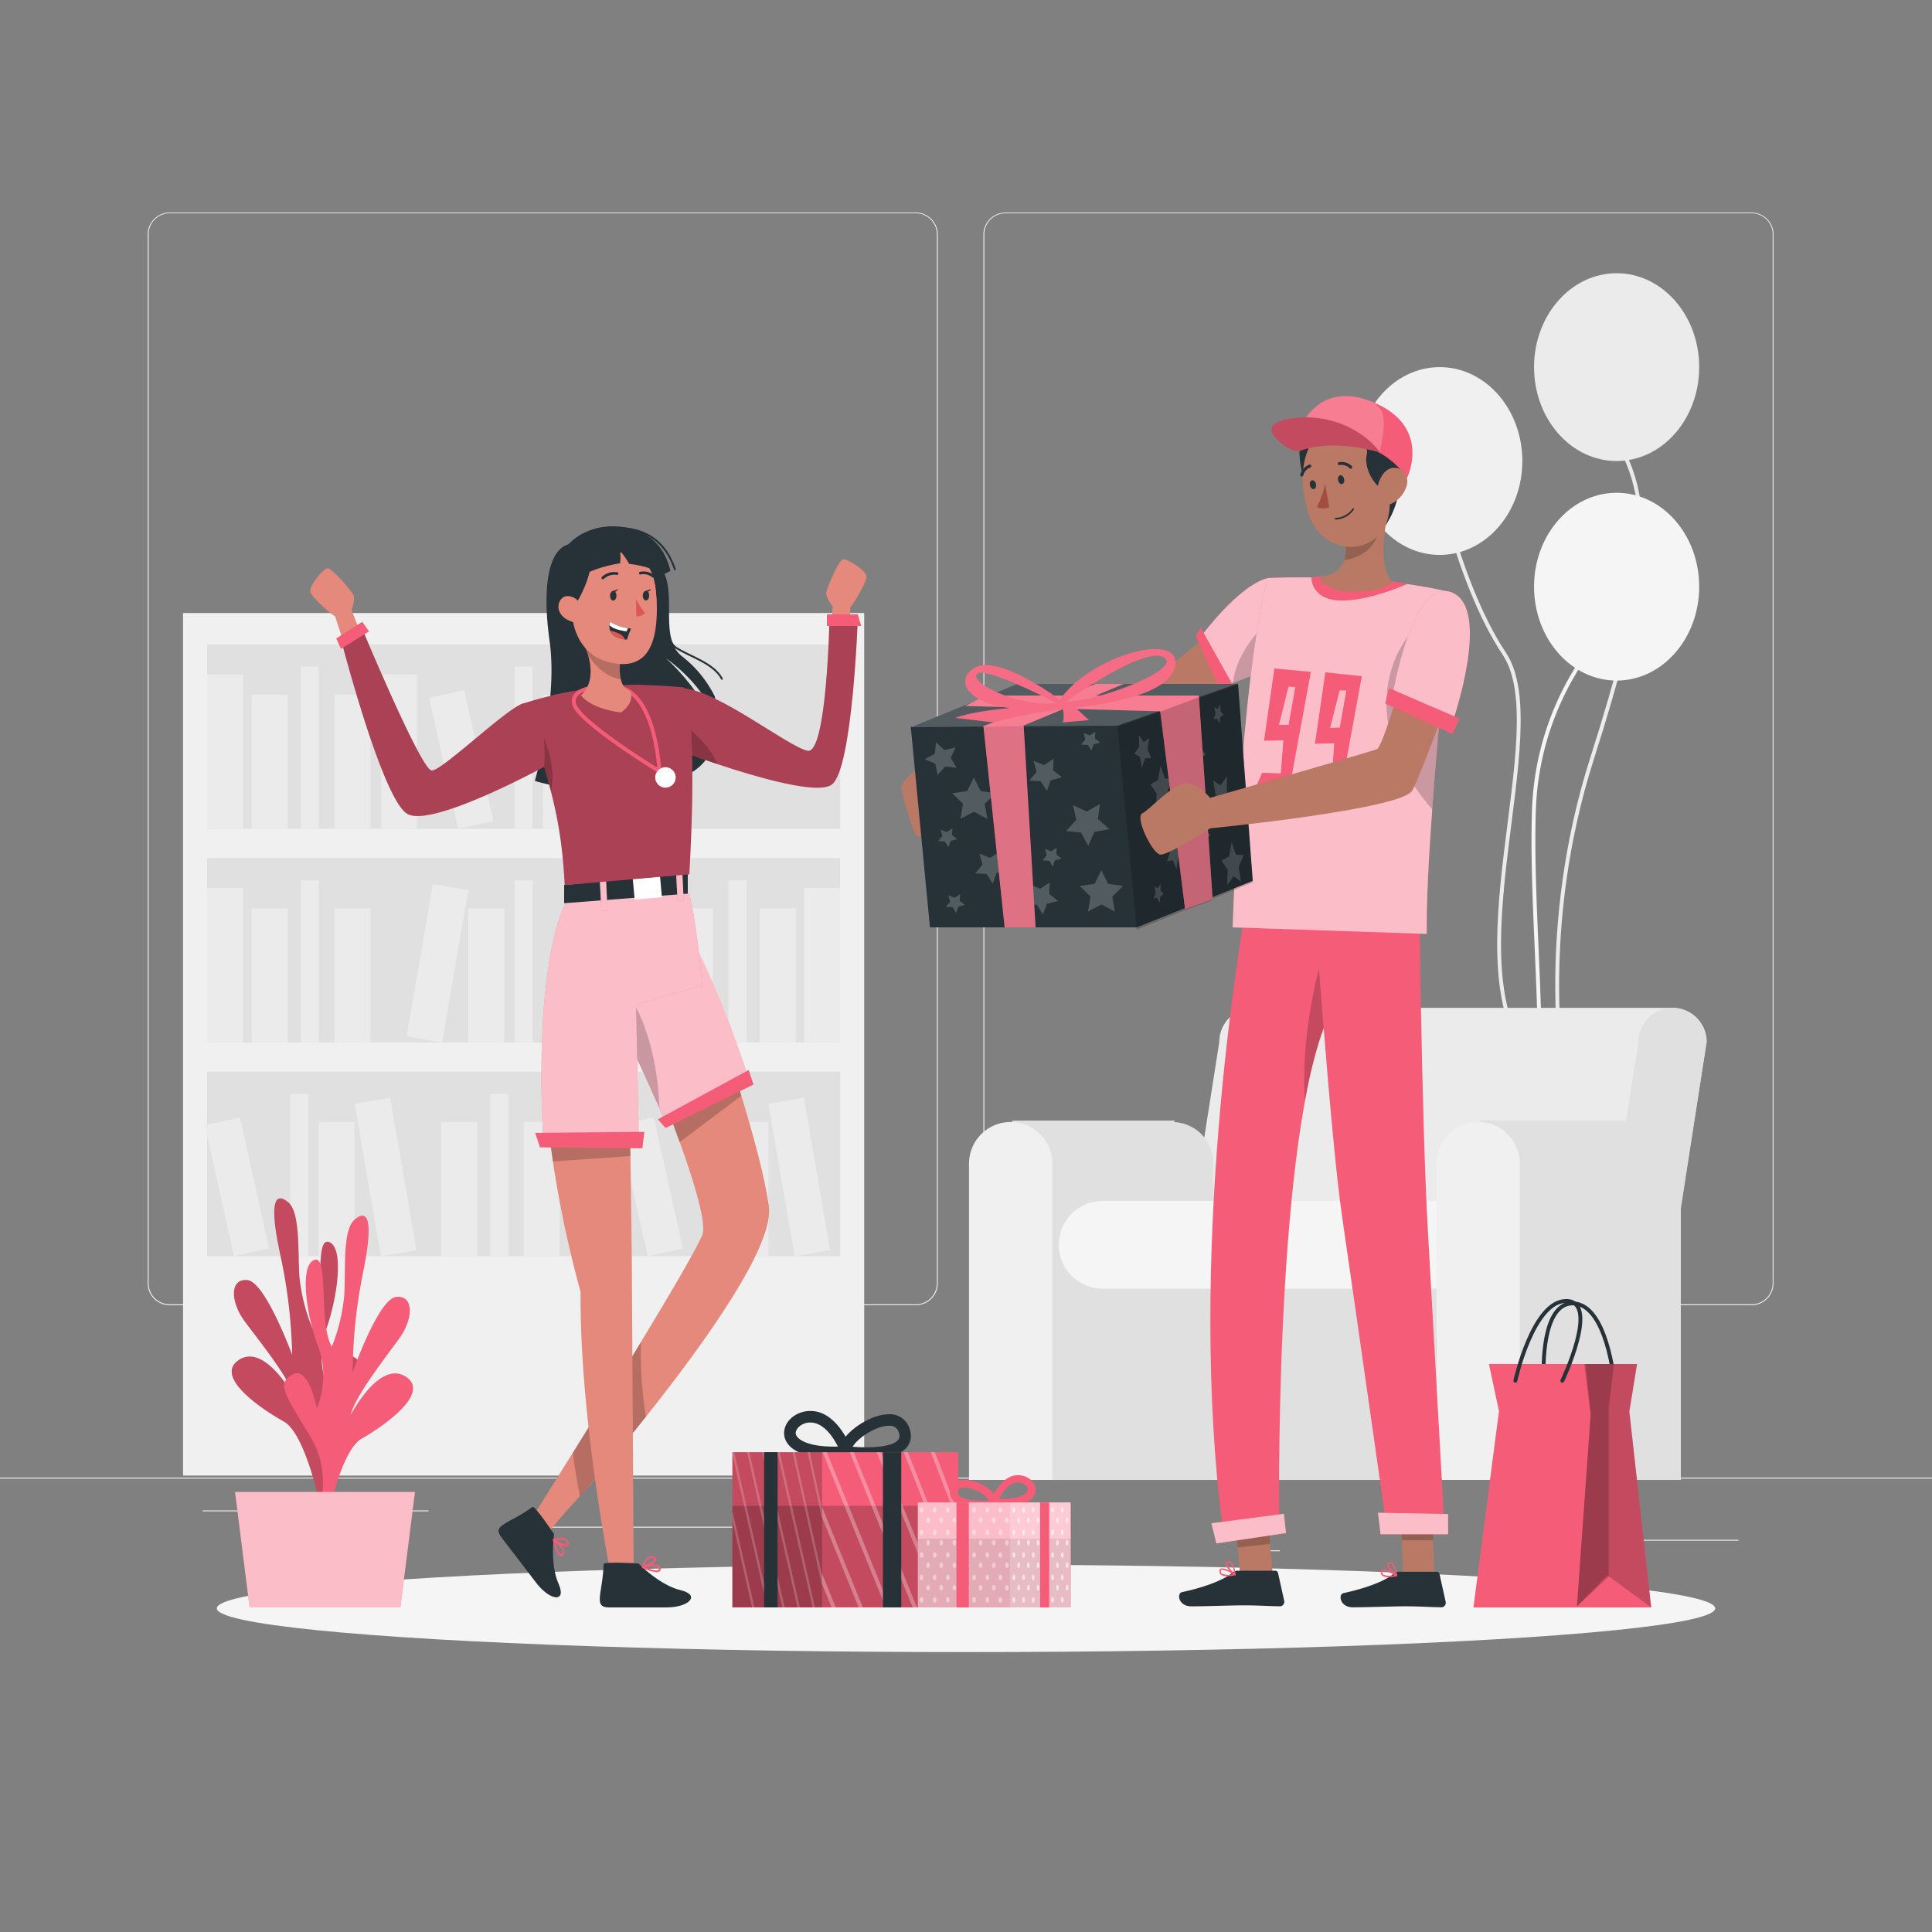 <svg xmlns="http://www.w3.org/2000/svg" viewBox="0 0 500 500"><rect x="0" y="0" width="500" height="500" fill="#808080" stroke="none"/><g id="freepik--background-complete--inject-280"><rect y="382.4" width="500" height="0.25" style="fill:#ebebeb"></rect><rect x="416.78" y="398.49" width="33.12" height="0.25" style="fill:#ebebeb"></rect><rect x="322.53" y="401.21" width="8.69" height="0.25" style="fill:#ebebeb"></rect><rect x="396.59" y="389.21" width="19.19" height="0.25" style="fill:#ebebeb"></rect><rect x="52.46" y="390.89" width="43.19" height="0.25" style="fill:#ebebeb"></rect><rect x="104.56" y="390.89" width="6.33" height="0.25" style="fill:#ebebeb"></rect><rect x="131.47" y="395.11" width="93.68" height="0.25" style="fill:#ebebeb"></rect><path d="M237,337.8H43.91a5.71,5.71,0,0,1-5.7-5.71V60.66A5.71,5.71,0,0,1,43.91,55H237a5.71,5.71,0,0,1,5.71,5.71V332.09A5.71,5.71,0,0,1,237,337.8ZM43.91,55.2a5.46,5.46,0,0,0-5.45,5.46V332.09a5.46,5.46,0,0,0,5.45,5.46H237a5.47,5.47,0,0,0,5.46-5.46V60.66A5.47,5.47,0,0,0,237,55.2Z" style="fill:#ebebeb"></path><path d="M453.31,337.8H260.21a5.72,5.72,0,0,1-5.71-5.71V60.66A5.72,5.72,0,0,1,260.21,55h193.1A5.71,5.71,0,0,1,459,60.66V332.09A5.71,5.71,0,0,1,453.31,337.8ZM260.21,55.2a5.47,5.47,0,0,0-5.46,5.46V332.09a5.47,5.47,0,0,0,5.46,5.46h193.1a5.47,5.47,0,0,0,5.46-5.46V60.66a5.47,5.47,0,0,0-5.46-5.46Z" style="fill:#ebebeb"></path><path d="M404.5,277.37s-6.49-37.12,7.5-81,17-65.64,6-83" style="fill:none;stroke:#ebebeb;stroke-miterlimit:10"></path><path d="M397,275.44c-22.36-24.26,5.5-86.44-7.66-106.21s-19-53.57-19-53.57" style="fill:none;stroke:#ebebeb;stroke-miterlimit:10"></path><ellipse cx="418.38" cy="95.01" rx="21.37" ry="24.3" style="fill:#ebebeb"></ellipse><ellipse cx="418.38" cy="151.83" rx="21.37" ry="24.3" style="fill:#f5f5f5"></ellipse><ellipse cx="372.61" cy="119.31" rx="21.37" ry="24.3" style="fill:#f0f0f0"></ellipse><path d="M413.84,165A74.06,74.06,0,0,0,397,209.11c-1,26.89,3.67,64.2,0,78.12" style="fill:none;stroke:#f5f5f5;stroke-miterlimit:10"></path><rect x="47.37" y="158.65" width="176.29" height="223.23" style="fill:#f0f0f0"></rect><rect x="53.6" y="166.78" width="163.83" height="47.74" style="fill:#e0e0e0"></rect><rect x="53.6" y="174.51" width="9.31" height="40.01" style="fill:#ebebeb"></rect><rect x="98.6" y="174.51" width="9.31" height="40.01" style="fill:#ebebeb"></rect><rect x="153.15" y="174.01" width="9.31" height="40.01" transform="translate(-30.66 29.62) rotate(-9.78)" style="fill:#ebebeb"></rect><rect x="65.13" y="179.78" width="9.31" height="34.74" style="fill:#ebebeb"></rect><rect x="86.52" y="179.78" width="9.31" height="34.74" style="fill:#ebebeb"></rect><rect x="140.51" y="179.78" width="9.31" height="34.74" style="fill:#ebebeb"></rect><rect x="114.7" y="179.19" width="9.31" height="34.74" transform="translate(-39.79 30.57) rotate(-12.53)" style="fill:#ebebeb"></rect><rect x="77.83" y="172.53" width="4.65" height="41.99" style="fill:#ebebeb"></rect><rect x="133.18" y="172.53" width="4.65" height="41.99" style="fill:#ebebeb"></rect><rect x="53.6" y="222.08" width="163.83" height="47.74" transform="translate(271.02 491.89) rotate(180)" style="fill:#e0e0e0"></rect><rect x="208.12" y="229.81" width="9.31" height="40.01" transform="translate(425.54 499.62) rotate(180)" style="fill:#ebebeb"></rect><rect x="163.12" y="229.81" width="9.31" height="40.01" transform="translate(335.54 499.62) rotate(180)" style="fill:#ebebeb"></rect><rect x="108.57" y="229.31" width="9.31" height="40.01" transform="translate(182.45 514.23) rotate(-170.22)" style="fill:#ebebeb"></rect><rect x="196.58" y="235.08" width="9.31" height="34.74" transform="translate(402.48 504.89) rotate(180)" style="fill:#ebebeb"></rect><rect x="175.19" y="235.08" width="9.31" height="34.74" transform="translate(359.69 504.89) rotate(180)" style="fill:#ebebeb"></rect><rect x="121.2" y="235.08" width="9.31" height="34.74" transform="translate(251.71 504.89) rotate(180)" style="fill:#ebebeb"></rect><rect x="147.01" y="234.48" width="9.31" height="34.74" transform="translate(245.1 530.6) rotate(-167.47)" style="fill:#ebebeb"></rect><rect x="188.54" y="227.82" width="4.65" height="41.99" transform="translate(381.73 497.63) rotate(180)" style="fill:#ebebeb"></rect><rect x="133.18" y="227.82" width="4.65" height="41.99" transform="translate(271.02 497.63) rotate(180)" style="fill:#ebebeb"></rect><rect x="53.6" y="229.81" width="9.31" height="40.01" style="fill:#ebebeb"></rect><rect x="65.13" y="235.08" width="9.31" height="34.74" style="fill:#ebebeb"></rect><rect x="86.52" y="235.08" width="9.31" height="34.74" style="fill:#ebebeb"></rect><rect x="77.83" y="227.82" width="4.65" height="41.99" style="fill:#ebebeb"></rect><rect x="53.6" y="277.37" width="163.83" height="47.74" style="fill:#e0e0e0"></rect><rect x="147.63" y="285.1" width="9.31" height="40.01" style="fill:#ebebeb"></rect><rect x="202.18" y="284.6" width="9.31" height="40.01" transform="translate(-48.73 39.55) rotate(-9.78)" style="fill:#ebebeb"></rect><rect x="114.16" y="290.37" width="9.31" height="34.74" style="fill:#ebebeb"></rect><rect x="135.55" y="290.37" width="9.31" height="34.74" style="fill:#ebebeb"></rect><rect x="189.54" y="290.37" width="9.31" height="34.74" style="fill:#ebebeb"></rect><rect x="163.73" y="289.78" width="9.31" height="34.74" transform="translate(-62.61 43.84) rotate(-12.53)" style="fill:#ebebeb"></rect><rect x="126.86" y="283.11" width="4.65" height="41.99" style="fill:#ebebeb"></rect><rect x="182.21" y="283.11" width="4.65" height="41.99" style="fill:#ebebeb"></rect><rect x="95.11" y="284.6" width="9.31" height="40.01" transform="translate(-50.28 21.37) rotate(-9.78)" style="fill:#ebebeb"></rect><rect x="82.47" y="290.37" width="9.31" height="34.74" style="fill:#ebebeb"></rect><rect x="56.66" y="289.78" width="9.31" height="34.74" transform="translate(-65.16 20.61) rotate(-12.53)" style="fill:#ebebeb"></rect><rect x="75.15" y="283.11" width="4.65" height="41.99" style="fill:#ebebeb"></rect><path d="M432.84,260.83H324.38a8.83,8.83,0,0,0-8.83,8.83l-12,76.46H429.67l12-76.46A8.83,8.83,0,0,0,432.84,260.83Z" style="fill:#ebebeb"></path><path d="M303.86,290.4l.14-.4H262v93h52V301.15A10.61,10.61,0,0,0,303.86,290.4Z" style="fill:#e0e0e0"></path><path d="M261.56,290.37h0a10.78,10.78,0,0,0-10.78,10.78V383h21.55V301.15A10.78,10.78,0,0,0,261.56,290.37Z" style="fill:#f0f0f0"></path><path d="M424.86,290.4l.14-.4H383v93h52V301.15A10.61,10.61,0,0,0,424.86,290.4Z" style="fill:#e0e0e0"></path><rect x="279.37" y="317.5" width="92.41" height="65.5" style="fill:#e0e0e0"></rect><path d="M285.39,310.79h104a0,0,0,0,1,0,0V333.5a0,0,0,0,1,0,0h-104A11.36,11.36,0,0,1,274,322.14v0A11.36,11.36,0,0,1,285.39,310.79Z" style="fill:#f5f5f5"></path><path d="M382.56,290.37h0a10.78,10.78,0,0,0-10.78,10.78V383h21.55V301.15A10.78,10.78,0,0,0,382.56,290.37Z" style="fill:#f0f0f0"></path><path d="M412,347.25h17.67l12-77.59a8.83,8.83,0,0,0-8.84-8.83h0a8.83,8.83,0,0,0-8.83,8.83Z" style="fill:#e0e0e0"></path></g><g id="freepik--Shadow--inject-280"><ellipse id="freepik--path--inject-280" cx="250" cy="416.24" rx="193.89" ry="11.32" style="fill:#f5f5f5"></ellipse></g><g id="freepik--Plant--inject-280"><path d="M86,389.53s-5.79-11.33.83-22.49,8.53-13.8,4.31-16.09S85,359.89,85,359.89s-3.55-7.72-.62-15.8,4.78-21.24.77-22.65-.77,16.42-4.24,22.49a47.9,47.9,0,0,1-3.4-13.25c-.48-6.49.27-16.85-2.9-19.51s-5.19-.82-2.08,13.5a135,135,0,0,1,3.09,26S68.7,331.85,64.09,331.3s-4.6,5.54-.66,10.81S75,356.84,76.23,361.7c0,0-7.53-14.13-14.32-9.8s5.91,12.87,11.56,16,9.58,22.42,9.58,22.42Z" style="fill:#F45C77"></path><path d="M86,389.53s-5.79-11.33.83-22.49,8.53-13.8,4.31-16.09S85,359.89,85,359.89s-3.55-7.72-.62-15.8,4.78-21.24.77-22.65-.77,16.42-4.24,22.49a47.9,47.9,0,0,1-3.4-13.25c-.48-6.49.27-16.85-2.9-19.51s-5.19-.82-2.08,13.5a135,135,0,0,1,3.09,26S68.7,331.85,64.09,331.3s-4.6,5.54-.66,10.81S75,356.84,76.23,361.7c0,0-7.53-14.13-14.32-9.8s5.91,12.87,11.56,16,9.58,22.42,9.58,22.42Z" style="opacity:0.2;isolation:isolate"></path><path d="M81.39,394.18S87,382.77,80.27,371.7s-8.72-13.68-4.53-16S82,364.52,82,364.52s3.45-7.76.4-15.8-5-21.17-1.07-22.64,1,16.4,4.55,22.43a47.83,47.83,0,0,0,3.22-13.29c.39-6.5-.5-16.85,2.63-19.55s5.18-.89,2.27,13.47a134.72,134.72,0,0,0-2.74,26s6.61-18.87,11.21-19.48,4.68,5.47.81,10.8-11.36,14.88-12.54,19.76c0,0,7.35-14.23,14.18-10s-5.73,12.94-11.34,16.11-9.28,22.55-9.28,22.55Z" style="fill:#F45C77"></path><polygon points="107.39 386.12 60.83 386.12 64.6 416 103.62 416 107.39 386.12" style="fill:#F45C77"></polygon><g style="opacity:0.6;isolation:isolate"><polygon points="107.39 386.12 60.83 386.12 64.6 416 103.62 416 107.39 386.12" style="fill:#fff"></polygon></g></g><g id="freepik--character-1--inject-280"><path d="M215,164.46l.5-7.54s-1.8-2.21-1.67-3.5,3.24-8.44,4.28-8.68,6.2,2.91,6.13,4.57-3.64,7.44-4.19,7.86l-.05,8.06Z" style="fill:#e4897b"></path><path d="M147,140.93c-4.56,1.28-6.92,9.59-4.75,25.09s-3.83,36.08-3.83,36.08,24.91,7.75,40.58-2.17-6.67-29.58-6.67-29.58,9.09,6.17,12.17,14.5a8.07,8.07,0,0,0,.5-4.58,29.85,29.85,0,0,0-8.5-10.42c-6.17-4.92-1-16.5-5.33-22.75S164.58,136,147,140.93Z" style="fill:#263238"></path><path d="M172.25,156.43s-.5,9,2.67,11.17,9.75,3.92,11.91,8.08" style="fill:none;stroke:#263238;stroke-linecap:round;stroke-linejoin:round;stroke-width:0.488px"></path><path d="M176.84,178.14c9.16.68,27.16,15.15,32.16,16.15S214.67,160,214.67,160H222s-1.33,38.73-6.67,43-39.39-8.68-39.39-8.68Z" style="fill:#F45C77"></path><path d="M222,160s-1.33,38.73-6.67,43c-3.48,2.8-19.21-1.78-29.71-5.27-3.89-1.3-7.06-2.46-8.62-3l-1.06-.4.91-16.18c9.15.67,27.15,15.15,32.15,16.15S214.67,160,214.67,160Z" style="opacity:0.3;isolation:isolate"></path><polygon points="214 159 222 159 222.88 162 214 162 214 159" style="fill:#F45C77"></polygon><path d="M185.62,197.73c-3.89-1.3-7.06-2.45-8.62-3v-7.16S183.29,191.9,185.62,197.73Z" style="opacity:0.2;isolation:isolate"></path><path d="M167.12,366.7c-6.38,8-12.12,15.3-17.12,20.6h0c-5,5.37-7.58,8.7-7.58,8.7l-4.94-2.84s4.57-7.23,10.77-17.2c5.27-8.46,11.72-18.9,17.58-28.57,7.58-12.5,14.17-23.71,15.91-27.72,1.24-2.85-2.12-13.8-5.83-24.12-3.77-10.51-7.91-20.38-7.91-20.38l13.49-22.85s5.49,15.21,10.37,31.26c3.21,10.5,6.13,21.37,7.12,28.59C200.36,322.26,183,346.77,167.12,366.7Z" style="fill:#e4897b"></path><path d="M167.16,366.7c-6.38,8-12.51,15.3-17.07,20.6-.65-3.26-1.31-7.12-1.83-11.33,5.27-8.46,11.72-18.9,17.58-28.57A110.64,110.64,0,0,0,167.16,366.7Z" style="opacity:0.2;isolation:isolate"></path><path d="M191.86,283.59l-16,12c-3.77-10.51-7.91-20.38-7.91-20.38l13.49-22.85S187,267.54,191.86,283.59Z" style="opacity:0.2;isolation:isolate"></path><path d="M164,407.68l-5.75.75s-8.25-40.61-8-74.12a285.79,285.79,0,0,1-7.16-33.73c-2-13.72-3-29-.34-40.4l20,9,.41,30,.34,25Z" style="fill:#e4897b"></path><path d="M163.16,299.18l-20.07,1.4c-2-13.72-3-29-.34-40.4l20,9Z" style="opacity:0.2;isolation:isolate"></path><path d="M137.81,390c.59-.43,5.57,7,5.57,7s-1.11,7.77,1.14,12.79-2.12,4.59-5.75-.16l-9-11.76C127.21,394.55,131.7,394.46,137.81,390Z" style="fill:#263238"></path><path d="M145.07,402.68c-1.14-.27-1.87-3.49-2-4.13v-.1h0l0-.07h0l0-.06h0l.08-.05c.11,0,2.21-.7,3.35,0a1.4,1.4,0,0,1,.68.94c.09.44,0,.75-.25.92s-1.15.05-1.9-.29a3.7,3.7,0,0,1,1.05,1.72,1,1,0,0,1-.2.75.91.91,0,0,1-.72.43Zm.1-.46c.05,0,.19,0,.41-.24a.49.49,0,0,0,.1-.39c-.1-.74-1.21-1.82-2-2.48C144,400.49,144.64,402.09,145.17,402.22Zm-1.3-3.63c1.21.75,2.54,1.34,2.87,1.11.1-.07.07-.3,0-.43a.89.89,0,0,0-.45-.63,2.18,2.18,0,0,0-1.08-.23A6.08,6.08,0,0,0,143.87,398.59Z" style="fill:#F45C77"></path><path d="M156.21,404.8c0-.73,9-.18,9-.18s5.5,5.63,10.85,6.89,2.36,4.49-3.62,4.49H157.63C153.38,416,156,412.35,156.21,404.8Z" style="fill:#263238"></path><path d="M166.18,405.76l-.08-.05h0l0-.06h0s0-.05,0-.07h0a.29.29,0,0,1,0-.09c0-.11.79-2.18,2-2.68a1.38,1.38,0,0,1,1.16,0c.41.19.61.44.59.75,0,.47-.66.94-1.39,1.33a3.75,3.75,0,0,1,2,.22,1,1,0,0,1,.47.61.85.85,0,0,1-.21.95,1.28,1.28,0,0,1-.79.22A11.08,11.08,0,0,1,166.18,405.76Zm.82-.15c1.32.56,2.95,1.05,3.38.71,0,0,.15-.13.06-.48a.52.52,0,0,0-.26-.31,2.28,2.28,0,0,0-1.06-.2A10.33,10.33,0,0,0,167,405.61Zm1.24-2.39a3.85,3.85,0,0,0-1.54,1.93c1.33-.51,2.61-1.2,2.63-1.61,0-.12-.2-.24-.32-.29a.92.92,0,0,0-.77,0Z" style="fill:#F45C77"></path><path d="M172,289.93l21.63-11.33c-6.8-20.68-12.94-32.4-12.94-32.4-21.26,3.64-19.32,20.45-19.32,20.45S166.83,277.86,172,289.93Z" style="fill:#F45C77"></path><path d="M170.65,286.74c.46,1.05.93,2.12,1.39,3.19l21.63-11.33c-6.8-20.67-12.94-32.4-12.94-32.4-13.12,2.26-17.4,9.52-18.76,14.74a17.31,17.31,0,0,0-.56,5.71S165.9,276,170.65,286.74Z" style="fill:#fff;opacity:0.6;isolation:isolate"></path><path d="M170.65,286.74c-4.75-10.78-9.24-20.09-9.24-20.09a17.31,17.31,0,0,1,.56-5.71,6.83,6.83,0,0,1,2.22-.93S170,269.08,170.65,286.74Z" style="opacity:0.2;isolation:isolate"></path><path d="M165.34,294.6,164.6,260l17.14-5s-1.35-15.87-3.35-23.7c0,0-27.84-6.93-32.09,2.51,0,0,0,.15-.06.2l-.06.09s-8,14.07-5.62,60.49Z" style="fill:#F45C77"></path><path d="M165.34,294.6,164.6,260l17.14-5s-1.35-15.87-3.35-23.7c0,0-27.84-6.93-32.09,2.51,0,0,0,.15-.06.2l-.06.09s-8,14.07-5.62,60.49Z" style="fill:#fff;opacity:0.6;isolation:isolate"></path><polygon points="146 229.03 146 233.75 178 231.28 178 225.7 146 229.03" style="fill:#263238"></polygon><rect x="155.45" y="227.08" width="1.6" height="8.16" transform="matrix(1, -0.05, 0.05, 1, -11.58, 8.26)" style="fill:#F45C77"></rect><rect x="163.98" y="227.15" width="7.08" height="5.37" transform="translate(-19.83 15.86) rotate(-5.12)" style="fill:#fff"></rect><rect x="175.14" y="224.92" width="1.6" height="8.16" transform="translate(-11.44 9.27) rotate(-2.92)" style="fill:#F45C77"></rect><rect x="155.45" y="227.08" width="1.6" height="8.16" transform="matrix(1, -0.05, 0.05, 1, -11.58, 8.26)" style="fill:#fff;opacity:0.6;isolation:isolate"></rect><rect x="175.14" y="224.92" width="1.6" height="8.16" transform="translate(-11.44 9.27) rotate(-2.92)" style="fill:#fff;opacity:0.6;isolation:isolate"></rect><path d="M178.39,226.26l-32.24,2.79c-.77-12-1.53-19.72-8.63-41.08q-.92-2.81-2-5.95a95.86,95.86,0,0,1,13.38-3.23,103.35,103.35,0,0,1,14.48-1.53c6.27,0,13.47.66,13.47.66s1,.25,1.68,6.9C179.11,191.06,179.69,203.55,178.39,226.26Z" style="fill:#F45C77"></path><path d="M178.39,226.26l-32.24,2.79a115.88,115.88,0,0,0-3.6-24.37c-.83-3.22-1.87-6.84-3.19-11-.56-1.78-1.17-3.66-1.84-5.67s-1.28-3.86-2-5.95a95.86,95.86,0,0,1,13.38-3.23,103.35,103.35,0,0,1,14.48-1.53c6.27,0,13.48.66,13.48.66s1,.25,1.67,6.89C179.11,191.06,179.69,203.55,178.39,226.26Z" style="opacity:0.3;isolation:isolate"></path><polygon points="138.5 293.18 166.75 292.93 166.25 297.18 139.75 296.93 138.5 293.18" style="fill:#F45C77"></polygon><polygon points="170.25 289.68 193.75 276.93 195 280.68 172.25 291.93 170.25 289.68" style="fill:#F45C77"></polygon><path d="M156.88,177.7s-8.88-.35-8.38,4.19,22.15,17.71,22.15,17.71S169.69,175.67,156.88,177.7Z" style="fill:none;stroke:#F45C77;stroke-miterlimit:10"></path><path d="M160.71,184.39c-8-1-10.34-4.42-10.34-4.42,3.25-3.06,2.66-7.58,1.83-10.4a16.16,16.16,0,0,0-1-2.6l9.57,1.79a27.54,27.54,0,0,0-.37,4,12.07,12.07,0,0,0,.27,3c.65,2.86,2.28,2.9,2.28,2.9C164.65,181.79,160.71,184.39,160.71,184.39Z" style="fill:#e4897b"></path><path d="M160.42,172.79a12.07,12.07,0,0,0,.27,3c-3.8-.5-6.68-3.54-8.49-6.18a16.16,16.16,0,0,0-1-2.6l9.57,1.79A27.54,27.54,0,0,0,160.42,172.79Z" style="opacity:0.2;isolation:isolate"></path><path d="M158.84,142.27c8.32.3,10.84,4.86,11.13,13.46.36,10.74-2.3,18.27-12.62,15.59C143.34,167.69,145,141.75,158.84,142.27Z" style="fill:#e4897b"></path><path d="M164.6,155.06a17.68,17.68,0,0,0,2.3,3.54,2.29,2.29,0,0,1-2.23.86Z" style="fill:#de5753"></path><path d="M159.54,154.19c0,.69-.39,1.24-.85,1.23s-.81-.57-.81-1.25.39-1.23.85-1.23S159.55,153.51,159.54,154.19Z" style="fill:#263238"></path><path d="M158.54,153l1.49-.56S159.27,153.65,158.54,153Z" style="fill:#263238"></path><path d="M168,154.17c0,.68-.38,1.23-.84,1.22s-.82-.56-.81-1.25.39-1.23.84-1.22S168.05,153.48,168,154.17Z" style="fill:#263238"></path><path d="M167,153l1.5-.57S167.78,153.63,167,153Z" style="fill:#263238"></path><path d="M159.67,148.44a4.34,4.34,0,0,0-3.66,1.13" style="fill:none;stroke:#263238;stroke-linecap:round;stroke-linejoin:round;stroke-width:0.708px"></path><path d="M165.73,148.32a3.89,3.89,0,0,1,3.29.8" style="fill:none;stroke:#263238;stroke-linecap:round;stroke-linejoin:round;stroke-width:0.708px"></path><path d="M163.33,162.69a22,22,0,0,0-1.07,2.86l-.54-.07c-2.41-.34-3.42-1.29-3.81-2.24a3.18,3.18,0,0,1-.18-1.48,2.82,2.82,0,0,1,.19-.83,11.47,11.47,0,0,0,4.59,1.64C163,162.66,163.33,162.69,163.33,162.69Z" style="fill:#263238"></path><path d="M162.51,162.57l-.34.83c-2.27-.32-3.82-.85-4.44-1.64a2.82,2.82,0,0,1,.19-.83A11.47,11.47,0,0,0,162.51,162.57Z" style="fill:#fff"></path><path d="M161.72,165.48c-2.41-.34-3.42-1.29-3.81-2.24a7.73,7.73,0,0,1,2.61.9A2.85,2.85,0,0,1,161.72,165.48Z" style="fill:#de5753"></path><path d="M149.23,156s4.14-6.69,3.75-12c0,0,16.74-6.13,16.93,10.64,0,0,2.16-14.8-12.13-15.66s-15,20.07-7.85,26.58C149.93,165.52,146.66,160.14,149.23,156Z" style="fill:#263238"></path><path d="M150.52,157.76a3.66,3.66,0,0,0-3.81-3.48c-2.59.18-4,5.43,2.36,6.94C150,161.44,150.53,160.56,150.52,157.76Z" style="fill:#e4897b"></path><path d="M154.17,136.77c4.5-1.25,16.5-1.42,19.33,11l-1.67.83a26.56,26.56,0,0,0-9-2.67,20.78,20.78,0,0,0-2.33-3.33,18.23,18.23,0,0,1,0,3.17s-7.83,1.14-11.33,4.33c-5.5,5-5.84,8.17-5.84,8.17S139.52,140.83,154.17,136.77Z" style="fill:#263238"></path><path d="M153.5,137.68s16.08-5.58,21.17,9.67" style="fill:none;stroke:#263238;stroke-linecap:round;stroke-linejoin:round;stroke-width:0.488px"></path><circle cx="172.22" cy="201.2" r="2.65" style="fill:#fff"></circle><path d="M142.55,204.68c-.83-3.22-1.87-6.84-3.19-11l1.36-2.84S144.25,199.07,142.55,204.68Z" style="opacity:0.2;isolation:isolate"></path><path d="M93.75,164.9l-2.77-7s1-2.65.52-3.84-5.64-7.05-6.71-7-5,4.66-4.45,6.22,5.73,6,6.38,6.21l2.5,7.67Z" style="fill:#e4897b"></path><path d="M135.51,182c-4.26,1.16-21,17.41-23.76,17.41S93.5,162.16,93.5,162.16l-5.25,3.32s10.75,41.7,17.25,45.2,35.32-12.24,35.32-12.24.43-8.08-.82-11.8A7.24,7.24,0,0,0,135.51,182Z" style="fill:#F45C77"></path><path d="M135.51,182c-4.26,1.16-21,17.41-23.76,17.41S93.5,162.16,93.5,162.16l-5.25,3.32s10.75,41.7,17.25,45.2,35.32-12.24,35.32-12.24.43-8.08-.82-11.8A7.24,7.24,0,0,0,135.51,182Z" style="opacity:0.3;isolation:isolate"></path><polygon points="87.02 165.23 93.75 160.93 95.49 163.4 88.25 167.93 87.02 165.23" style="fill:#F45C77"></polygon></g><g id="freepik--character-2--inject-280"><g id="freepik--group--inject-280"><path d="M322.33,155.45s-26,24.53-38,28.63-42.85,19.29-42.85,19.29l-4.73-3.73c0-.21-3.45,2.46-3.49,4.31,0,1.34,3.39,12.57,4.1,12.56,3.3,0,7-7.56,7-7.56s39.5-10.29,46.58-13.39,36.26-25.86,36.26-25.86Z" style="fill:#b97964"></path><path d="M328.09,149.57c-7.59,1.88-17.34,15.18-17.34,15.18l7,12.43L329.08,173Z" style="fill:#F45C77"></path><path d="M329.08,173l-10,3.73-1.33.5-7-12.42s9.75-13.31,17.34-15.2l.46,10.85Z" style="fill:#fff;opacity:0.6"></path><polygon points="310.75 162.46 319 177.18 316.17 179.25 309.4 164.6 310.75 162.46" style="fill:#F45C77"></polygon><path d="M329.08,173l-10,3.73c.92-8.08,7.54-14.53,9.47-16.27Z" style="opacity:0.2;isolation:isolate"></path><polygon points="329.46 408.32 321.09 409.2 319.52 391.15 327.89 390.27 329.46 408.32" style="fill:#b97964"></polygon><polygon points="371.21 407.71 363.1 407.71 362.43 388.93 370.55 388.93 371.21 407.71" style="fill:#b97964"></polygon><path d="M362,406.77h9.85a.71.71,0,0,1,.69.56l1.6,7.22a1.19,1.19,0,0,1-.92,1.41,1.24,1.24,0,0,1-.27,0c-3.18-.05-5.5-.25-9.51-.25-2.46,0-9.9.26-13.3.26s-3.85-3.36-2.46-3.67c6.25-1.36,11-3.25,13-5.05A2,2,0,0,1,362,406.77Z" style="fill:#263238"></path><path d="M359.3,408.19a2.41,2.41,0,0,1-1.56-.41,1.13,1.13,0,0,1-.4-1,.57.57,0,0,1,.33-.54c.9-.46,3.52,1.15,3.8,1.33a.19.19,0,0,1,.1.19.19.19,0,0,1-.15.16A9.51,9.51,0,0,1,359.3,408.19Zm-1.21-1.68a.45.45,0,0,0-.25.05s-.11.07-.12.23a.78.78,0,0,0,.26.69,4,4,0,0,0,2.89.14A8,8,0,0,0,358.09,406.51Z" style="fill:#F45C77"></path><path d="M361.37,407.9h-.09c-.84-.45-2.46-2.23-2.29-3.09a.63.63,0,0,1,.62-.51,1,1,0,0,1,.81.25c.94.76,1.14,3.1,1.15,3.21a.13.13,0,0,1-.2.14Zm-1.63-3.29h-.09c-.25,0-.27.15-.28.2-.1.52.93,1.88,1.76,2.51a4.52,4.52,0,0,0-1-2.54A.63.63,0,0,0,359.74,404.61Z" style="fill:#F45C77"></path><path d="M320.21,406.51h9.85a.71.71,0,0,1,.69.56l1.6,7.22a1.21,1.21,0,0,1-.93,1.42l-.26,0c-3.19-.05-5.51-.25-9.51-.25-2.46,0-9.9.26-13.3.26s-3.85-3.36-2.46-3.67c6.25-1.36,10.95-3.25,13-5A2,2,0,0,1,320.21,406.51Z" style="fill:#263238"></path><path d="M317.52,407.93a2.36,2.36,0,0,1-1.55-.41,1.1,1.1,0,0,1-.4-1,.57.57,0,0,1,.33-.54c.89-.46,3.51,1.15,3.8,1.33a.17.17,0,0,1,.09.19.2.2,0,0,1-.14.17A10.21,10.21,0,0,1,317.52,407.93Zm-1.2-1.68a.53.53,0,0,0-.25.05c-.05,0-.11.08-.12.23a.77.77,0,0,0,.25.69,4,4,0,0,0,2.89.15A7.7,7.7,0,0,0,316.32,406.25Z" style="fill:#F45C77"></path><path d="M319.6,407.65h-.09c-.84-.46-2.46-2.24-2.29-3.1a.6.6,0,0,1,.61-.5,1,1,0,0,1,.82.24c.94.77,1.13,3.1,1.14,3.21a.19.19,0,0,1-.09.18A.17.17,0,0,1,319.6,407.65ZM318,404.36h-.09c-.25,0-.27.14-.28.19-.11.53.93,1.88,1.76,2.51a4.52,4.52,0,0,0-1-2.54A.62.62,0,0,0,318,404.36Z" style="fill:#F45C77"></path><polygon points="327.89 390.27 319.52 391.15 320.34 400.46 328.71 399.58 327.89 390.27" style="opacity:0.2;isolation:isolate"></polygon><polygon points="370.55 388.94 362.43 388.94 362.78 398.62 370.9 398.62 370.55 388.94" style="opacity:0.2;isolation:isolate"></polygon><path d="M367.2,224.18h-43c-4.09,22.34-16.9,101.41-7.71,171.86l14.57-1.8s-1.35-93.53,11.51-128.11c1.48,18.51,3.24,38.2,4.76,48.67,3.75,25.79,11.76,82.14,11.76,82.14h14.83s-3-53.94-4.43-79.28C367.92,290.15,367.26,229.83,367.2,224.18Z" style="fill:#F45C77"></path><path d="M342.54,266.07a114.85,114.85,0,0,0-4.81,18.62c-1.2-16.47,3.61-33.94,3.61-33.94Z" style="opacity:0.2;isolation:isolate"></path><polygon points="314.79 399.44 332.82 396.75 332.27 391.76 313.51 394.22 314.79 399.44" style="fill:#F45C77"></polygon><polygon points="314.79 399.44 332.82 396.75 332.27 391.76 313.51 394.22 314.79 399.44" style="fill:#fff;opacity:0.6;isolation:isolate"></polygon><polygon points="357.28 397.06 374.77 397.06 374.77 391.83 356.62 391.49 357.28 397.06" style="fill:#F45C77"></polygon><polygon points="357.28 397.06 374.77 397.06 374.77 391.83 356.62 391.49 357.28 397.06" style="fill:#fff;opacity:0.6;isolation:isolate"></polygon><path d="M328.09,149.57s27.38-1.34,47.77,3.81c0,0-6.95,62.32-6.61,88.32L319,240S321,176.18,328.09,149.57Z" style="fill:#F45C77"></path><path d="M375.86,153.39s-.81,7.26-1.87,17.88-2.37,24.76-3.33,38.21c-.9,12.29-1.52,24.05-1.41,32.22L319,240s2-63.77,9.09-90.39C328.09,149.56,355.47,148.23,375.86,153.39Z" style="fill:#fff;opacity:0.6"></path><polygon points="235.47 188.5 235.69 188.49 235.67 188.46 235.7 188.46 235.69 188.39 235.47 188.5" style="fill:#263238"></polygon><polygon points="320.4 176.95 319.62 177 263.33 177 236.16 188 235.7 188 240.67 240 294.19 240 324.21 227.97 320.4 176.95" style="fill:#263238"></polygon><polygon points="242.22 192.08 244.4 194.1 247.3 193.45 246.05 196.14 247.57 198.7 244.62 198.35 242.66 200.58 242.08 197.67 239.35 196.49 241.94 195.04 242.22 192.08" style="fill:#fff;opacity:0.2"></polygon><polygon points="272.7 196.36 272.5 199.33 274.82 201.17 271.94 201.9 270.91 204.68 269.33 202.16 266.36 202.04 268.27 199.76 267.47 196.9 270.22 198.01 272.7 196.36" style="fill:#fff;opacity:0.2"></polygon><polygon points="271.7 228.36 271.5 231.33 273.82 233.17 270.94 233.9 269.91 236.68 268.33 234.16 265.36 234.04 267.27 231.76 266.47 228.9 269.22 230.01 271.7 228.36" style="fill:#fff;opacity:0.2"></polygon><polygon points="258.7 220.36 258.5 223.33 260.82 225.17 257.94 225.9 256.91 228.68 255.33 226.16 252.36 226.04 254.27 223.76 253.47 220.9 256.22 222.01 258.7 220.36" style="fill:#fff;opacity:0.2"></polygon><polygon points="273.49 219.38 273.37 221.11 274.74 222.19 273.05 222.62 272.44 224.25 271.52 222.78 269.78 222.7 270.9 221.37 270.43 219.69 272.04 220.34 273.49 219.38" style="fill:#fff;opacity:0.2"></polygon><polygon points="248.49 231.38 248.37 233.11 249.74 234.19 248.05 234.62 247.44 236.25 246.52 234.78 244.78 234.7 245.9 233.37 245.43 231.69 247.04 232.34 248.49 231.38" style="fill:#fff;opacity:0.2"></polygon><polygon points="246.49 214.38 246.37 216.11 247.74 217.19 246.05 217.62 245.44 219.25 244.52 217.78 242.78 217.7 243.9 216.37 243.43 214.69 245.04 215.34 246.49 214.38" style="fill:#fff;opacity:0.2"></polygon><polygon points="283.49 189.38 283.37 191.11 284.74 192.19 283.05 192.62 282.44 194.25 281.52 192.78 279.78 192.7 280.9 191.37 280.43 189.69 282.04 190.34 283.49 189.38" style="fill:#fff;opacity:0.2"></polygon><polygon points="252.04 201.2 253.78 204.73 257.67 205.29 254.85 208.03 255.52 211.91 252.04 210.08 248.56 211.91 249.23 208.03 246.41 205.29 250.3 204.73 252.04 201.2" style="fill:#fff;opacity:0.2"></polygon><polygon points="277.71 208.37 281.26 210.04 284.66 208.06 284.16 211.96 287.09 214.58 283.23 215.31 281.65 218.91 279.76 215.46 275.85 215.07 278.54 212.21 277.71 208.37" style="fill:#fff;opacity:0.2"></polygon><polygon points="285.04 225.2 286.78 228.73 290.67 229.29 287.85 232.03 288.52 235.91 285.04 234.08 281.56 235.91 282.23 232.03 279.41 229.29 283.3 228.73 285.04 225.2" style="fill:#fff;opacity:0.2"></polygon><polygon points="294.77 190.3 296.01 192.03 297.46 191.01 296.98 193.86 297.91 196.22 296.38 196.25 295.5 198.72 295.03 195.89 293.56 195.06 294.81 193.29 294.77 190.3" style="fill:#fff;opacity:0.2"></polygon><polygon points="310.69 190.69 310.76 193.67 312.07 195.22 310.63 196.31 310.26 199.22 309.3 196.91 307.77 197.16 308.61 194.65 308.03 191.89 309.51 192.65 310.69 190.69" style="fill:#fff;opacity:0.2"></polygon><polygon points="312.07 222.76 312.14 225.74 313.45 227.29 312.01 228.38 311.65 231.29 310.69 228.98 309.15 229.24 310 226.72 309.42 223.96 310.9 224.72 312.07 222.76" style="fill:#fff;opacity:0.2"></polygon><polygon points="304.92 216.43 304.99 219.41 306.3 220.96 304.86 222.05 304.49 224.96 303.53 222.65 302 222.9 302.84 220.39 302.26 217.63 303.74 218.38 304.92 216.43" style="fill:#fff;opacity:0.2"></polygon><polygon points="312.46 213.56 312.5 215.31 313.27 216.21 312.43 216.85 312.21 218.56 311.65 217.21 310.75 217.35 311.25 215.88 310.9 214.27 311.77 214.71 312.46 213.56" style="fill:#fff;opacity:0.2"></polygon><polygon points="300.33 228.72 300.37 230.47 301.13 231.38 300.29 232.02 300.08 233.72 299.51 232.37 298.62 232.52 299.11 231.04 298.77 229.43 299.64 229.87 300.33 228.72" style="fill:#fff;opacity:0.2"></polygon><polygon points="298.29 212.01 298.33 213.76 299.1 214.66 298.26 215.3 298.04 217 297.48 215.65 296.58 215.8 297.07 214.33 296.73 212.71 297.6 213.16 298.29 212.01" style="fill:#fff;opacity:0.2"></polygon><polygon points="315.82 182.34 315.86 184.09 316.63 184.99 315.79 185.63 315.57 187.34 315.01 185.99 314.11 186.13 314.6 184.66 314.26 183.05 315.13 183.49 315.82 182.34" style="fill:#fff;opacity:0.2"></polygon><polygon points="300.36 198.15 301.46 201.45 303.49 201.52 302.21 204.61 302.78 208.39 300.89 207.01 299.21 209.28 299.32 205.33 297.71 202.95 299.68 201.89 300.36 198.15" style="fill:#fff;opacity:0.2"></polygon><polygon points="313.98 202.03 315.9 203.25 317.53 200.85 317.5 204.8 319.17 207.04 317.23 208.26 316.63 212.05 315.45 208.86 313.42 208.96 314.63 205.76 313.98 202.03" style="fill:#fff;opacity:0.2"></polygon><polygon points="318.74 217.91 319.84 221.2 321.88 221.27 320.59 224.37 321.16 228.15 319.27 226.77 317.59 229.03 317.7 225.08 316.09 222.71 318.06 221.65 318.74 217.91" style="fill:#fff;opacity:0.2"></polygon><polygon points="289.19 188.15 320.4 177.18 324.21 228.38 294.19 240.6 289.19 188.15" style="opacity:0.2;isolation:isolate"></polygon><polygon points="235.47 188.2 263.33 177 320 177 289.19 187.81 235.47 188.2" style="fill:#fff;opacity:0.2"></polygon><polygon points="313.83 232.73 310.25 180 255 180 249.78 182.71 300.25 184.09 306.7 235.34 313.83 232.73" style="fill:#F45C77"></polygon><polygon points="290.83 177 264.92 187.75 268 240 260 240 254.5 187.91 283.5 177 290.83 177" style="fill:#F45C77"></polygon><g style="opacity:0.2"><polygon points="313.83 232.73 310.25 180 255 180 249.78 182.71 300.25 184.09 306.7 235.34 313.83 232.73" style="fill:#fff"></polygon><polygon points="290.83 177 264.92 187.75 268 240 260 240 254.5 187.91 283.5 177 290.83 177" style="fill:#fff"></polygon></g><polygon points="310.25 180.46 300.25 184.21 306.7 235.51 313.83 232.96 310.25 180.46" style="opacity:0.2;isolation:isolate"></polygon><polygon points="254.5 188.14 264.92 187.87 268 240 260 240 254.5 188.14" style="opacity:0.1;isolation:isolate"></polygon><path d="M274.28,181.09s-15-11.34-21.52-8.5c-5.15,2.24-4.4,8.95,8.63,10.66-4.89.44-10.68,1.22-14.14,2.54l9.83,1.16a113.11,113.11,0,0,1,18-3.37,7.63,7.63,0,0,1,0,3.37l6.73-.58s-2-1.89-3.6-3.28c7.71-.77,24.22-3.24,25.88-10.5C306.26,163.09,282.47,169.42,274.28,181.09Zm-21.52-6.59c1.58-2.5,20.58,7.42,20.58,7.42C264.42,183.17,251.17,177,252.76,174.5Zm23.23,7s20.35-14.58,25.27-11.33S282.14,182.09,276,181.5Z" style="fill:#F45C77"></path><path d="M274.28,181.09s-15-11.34-21.52-8.5c-5.15,2.24-4.4,8.95,8.63,10.66-4.89.44-10.68,1.22-14.14,2.54l9.83,1.16a113.11,113.11,0,0,1,18-3.37,7.63,7.63,0,0,1,0,3.37l6.73-.58s-2-1.89-3.6-3.28c7.71-.77,24.22-3.24,25.88-10.5C306.26,163.09,282.47,169.42,274.28,181.09Zm-21.52-6.59c1.58-2.5,20.58,7.42,20.58,7.42C264.42,183.17,251.17,177,252.76,174.5Zm23.23,7s20.35-14.58,25.27-11.33S282.14,182.09,276,181.5Z" style="fill:#fff;opacity:0.1"></path><path d="M374,171.27c-1.06,10.68-2.37,24.76-3.33,38.21-22.28-25.75-6.34-44.67-6.34-44.67Z" style="opacity:0.2;isolation:isolate"></path><path d="M339.38,149.41s-.21,5.71,7.29,6,17.55-4.28,17.55-4.28S349.92,148,339.38,149.41Z" style="fill:#F45C77"></path><path d="M360.3,150.62c-3.95,3.59-13.63,2.26-13.63,2.26s-6-1.65-4.77-3.54c3.56-.59,5.28-2.25,6-4.37a10.48,10.48,0,0,0,.36-4.07,19.44,19.44,0,0,0-.3-2.26l12-8.86C358.35,135.62,356.43,146.38,360.3,150.62Z" style="fill:#b97964"></path><path d="M357.15,135.41c-.47,7.18-6.37,9.16-9.26,9.56a10.48,10.48,0,0,0,.36-4.07Z" style="opacity:0.2;isolation:isolate"></path><path d="M336.51,112.72s-1.7,11.17,4.23,15.47,5.93-16.51,5.93-16.51Z" style="fill:#263238"></path><path d="M358,137.07A10.16,10.16,0,0,1,346.31,141a11.28,11.28,0,0,1-6.44-5.25,9.07,9.07,0,0,1-.54-1.08c-2.92-6.82-3.85-18.77,3.37-23.24a11,11,0,0,1,16.79,8.28C360.38,127.69,361.28,132.34,358,137.07Z" style="fill:#b97964"></path><path d="M347.86,124c.15.63-.14,1.22-.57,1.3s-.85-.4-1-1,.14-1.23.56-1.3S347.74,123.39,347.86,124Z" style="fill:#263238"></path><path d="M340.57,125.29c.15.63-.15,1.22-.57,1.29s-.85-.4-1-1,.15-1.22.56-1.29S340.46,124.68,340.57,125.29Z" style="fill:#263238"></path><path d="M342.94,125.21a23.26,23.26,0,0,1-2.14,6,3.81,3.81,0,0,0,3.2.05Z" style="fill:#a24e3f"></path><path d="M349.71,121.3a.41.41,0,0,1-.39-.09,3.09,3.09,0,0,0-2.64-.85.39.39,0,0,1-.46-.28.38.38,0,0,1,.28-.46h0a3.78,3.78,0,0,1,3.34,1,.38.38,0,0,1,0,.54h0A.57.57,0,0,1,349.71,121.3Z" style="fill:#263238"></path><path d="M345.61,134.46h0a5.91,5.91,0,0,0,4.78-2.6.21.21,0,0,0-.07-.28.2.2,0,0,0-.27.06h0a5.64,5.64,0,0,1-4.45,2.39.2.2,0,0,0-.19.2v0a.19.19,0,0,0,.19.2Z" style="fill:#263238"></path><path d="M337,123.31a.34.34,0,0,1-.22,0,.38.38,0,0,1-.27-.47h0a3.81,3.81,0,0,1,2.37-2.6.38.38,0,0,1,.47.26h0a.38.38,0,0,1-.25.47h0a3.11,3.11,0,0,0-1.84,2.09A.43.43,0,0,1,337,123.31Z" style="fill:#263238"></path><path d="M352,110.89v3.57a2.64,2.64,0,0,1,1.72,3.14c-.78,3.09,1.46,7.47,3.95,9,0,0-.08-1.29,1-1.12s1.64,6.88-.08,10.32c0,0,2.83-3.27,3.78-10.49.87-6.67.42-12.1-1.21-14.44Z" style="fill:#263238"></path><path d="M364.14,123.72a20.83,20.83,0,0,0-7.11-6.53c-4.79-2.75-12.15-4.66-22.53-1.41,0,0,3.75-18.15,20.08-12l.4.16C370.81,110.19,364.14,123.72,364.14,123.72Z" style="fill:#F45C77"></path><path d="M357,117.19c-4.79-2.75-12.15-4.66-22.53-1.41,0,0,3.75-18.15,20.08-12l.4.16a7,7,0,0,1,2.44,2.13C358.87,108.35,357.81,114,357,117.19Z" style="fill:#fff;opacity:0.2"></path><path d="M336.29,116.75c-2.19.44-9.41-4.61-6.54-6.9,2.31-1.84,8.79-2.38,13.88-1.21,9.43,2.18,13.54,8.48,13.54,8.48S345.12,113.25,336.29,116.75Z" style="fill:#F45C77"></path><path d="M336.29,116.75c-2.19.44-9.41-4.61-6.54-6.9,2.31-1.84,8.79-2.38,13.88-1.21,9.43,2.18,13.54,8.48,13.54,8.48S345.12,113.25,336.29,116.75Z" style="opacity:0.2;isolation:isolate"></path><path d="M364.06,125.68a7.62,7.62,0,0,1-3.67,4.54c-2.36,1.27-4.12-.7-4-3.24.16-2.25,1.56-5.69,4.18-5.89S364.73,123.29,364.06,125.68Z" style="fill:#b97964"></path><path d="M329.81,173l-2.68,18.7,5-.1-.65,8.54-4.84-.13-1.5,3.46,8.51.84,5.6-30.42ZM331,187.62l2.46-9.93,1.75.14-1.71,9.74Z" style="fill:#F45C77"></path><path d="M343,174l-2.69,18.47,5-.1-.64,8.77-4.84,0-1.5,3.53,8.51.86,5.6-30.52Zm1.23,14.39,2.46-9.71,1.75,0-1.71,9.62Z" style="fill:#F45C77"></path><path d="M376.62,176s-8.55,23.59-11.08,28.54-52.33,9.83-52.33,9.83-11,7.12-13,6.79-6.58-9.67-4.58-10.67,8.08-7.88,11.37-7.77,6.17,3.77,6.17,3.77,41-11.75,43.21-12.62c1.58-.63,8.06-23.47,8.06-23.47Z" style="fill:#b97964"></path><path d="M375.86,153.38c10.22,4.3,0,33.69,0,33.69l-15.56-6.62S365.4,149,375.86,153.38Z" style="fill:#F45C77"></path><path d="M375.86,153.38c10.22,4.3,0,33.69,0,33.69l-15.56-6.62S365.4,149,375.86,153.38Z" style="fill:#fff;opacity:0.6"></path><polygon points="359.5 178.09 377.75 185.99 375.87 189.96 358.5 182.09 359.5 178.09" style="fill:#F45C77"></polygon></g></g><g id="freepik--Bag--inject-280"><path d="M417.72,357.33s-1.84-19.48-10.39-20-7.83,18-7.83,18" style="fill:none;stroke:#263238;stroke-linecap:round;stroke-linejoin:round"></path><polygon points="381.33 416 427.33 416 421.67 365.31 423.67 353 385.33 353 387.93 365.18 381.33 416" style="fill:#F45C77"></polygon><polygon points="410 353 411.67 366.5 408.11 415.74 416 407.68 427.33 416 421.67 365.31 423.67 353 410 353" style="opacity:0.2;isolation:isolate"></polygon><polygon points="416.33 408 416.33 364 417.72 353 410.33 353 411.67 365.67 408.11 415.74 416.33 408" style="opacity:0.2;isolation:isolate"></polygon><path d="M392.17,357.33s4.58-20.79,13.25-20.64-1.09,20.64-1.09,20.64" style="fill:none;stroke:#263238;stroke-linecap:round;stroke-linejoin:round"></path></g><g id="freepik--Gifts--inject-280"><path d="M219.06,380l-1-2.65c-13.47.62-15-4.45-15.12-6.07-.25-3,2.45-5.72,6-6.08,4.93-.51,8.22,3.7,9.9,6.62,2.54-3.06,7.46-5.81,11.17-5.81h0a5.34,5.34,0,0,1,5.53,4.25,4.7,4.7,0,0,1-1,4.46c-3.13,3.53-12.16,2.9-14.88,2.62Zm1.6-5.59c4.09.36,10,.2,11.71-1.68a1.71,1.71,0,0,0,.3-1.74,2.36,2.36,0,0,0-2.62-2h0C226.77,369,222.15,372,220.66,374.4Zm-10.92-6.25-.47,0c-2,.21-3.44,1.67-3.34,2.85s2.59,3.57,10.92,3.36C215.82,372.31,213.32,368.15,209.74,368.15Z" style="fill:#263238"></path><rect x="189.54" y="375.83" width="58.46" height="40.16" style="fill:#F45C77"></rect><rect x="189.54" y="389.71" width="58.46" height="26.28" style="opacity:0.2;isolation:isolate"></rect><rect x="189.54" y="375.83" width="23.23" height="40.16" style="opacity:0.2;isolation:isolate"></rect><g style="opacity:0.3"><polygon points="212.75 407.25 212.75 409.93 215.22 416 216.31 416 212.75 407.25" style="fill:#fff"></polygon><polygon points="212.75 390.04 212.75 392.7 222.22 416 223.31 416 212.75 390.04" style="fill:#fff"></polygon><polygon points="230.31 416 213.97 375.81 212.89 375.81 229.22 416 230.31 416" style="fill:#fff"></polygon><polygon points="237.31 416 220.97 375.81 219.89 375.81 236.22 416 237.31 416" style="fill:#fff"></polygon><polygon points="244.31 416 227.97 375.81 226.89 375.81 243.22 416 244.31 416" style="fill:#fff"></polygon><polygon points="233.88 375.81 248 411.5 248 408.82 234.96 375.81 233.88 375.81" style="fill:#fff"></polygon><polygon points="240.88 375.81 248 394.23 248 391.55 241.96 375.81 240.88 375.81" style="fill:#fff"></polygon></g><g style="opacity:0.2"><polygon points="189.58 391.11 189.58 393.77 194.64 416 195.25 416 189.58 391.11" style="fill:#fff"></polygon><polygon points="190.02 375.81 189.58 375.81 189.58 376.55 198.55 416 199.16 416 190.02 375.81" style="fill:#fff"></polygon><polygon points="203.08 416 193.94 375.81 193.33 375.81 202.47 416 203.08 416" style="fill:#fff"></polygon><polygon points="207 416 197.85 375.81 197.25 375.81 206.38 416 207 416" style="fill:#fff"></polygon><polygon points="210.91 416 201.77 375.81 201.17 375.81 210.3 416 210.91 416" style="fill:#fff"></polygon><polygon points="212.75 407.79 205.68 375.81 205.08 375.81 212.75 410.47 212.75 407.79" style="fill:#fff"></polygon><polygon points="212.75 390.49 209.6 375.81 209 375.81 212.75 393.17 212.75 390.49" style="fill:#fff"></polygon></g><rect x="228.5" y="375.83" width="4.75" height="40.16" style="fill:#263238"></rect><rect x="197.75" y="375.83" width="3.49" height="40.16" style="fill:#263238"></rect><path d="M256.67,389.93c-1.84.19-8,.65-10.07-1.74a2.58,2.58,0,0,1-.66-2.7c.46-1.83,1.82-2.49,3.74-2.49h0a10.9,10.9,0,0,1,7.55,3.54c1.14-2,3.36-5.08,6.7-4.74,2.43.24,4.26,2,4.09,4.05-.1,1.1-1.12,4.5-10.23,4.08l-.68,1.77Zm-7-4.93h0c-1,0-1.54.08-1.78,1-.16.65,0,.74.21.95,1.13,1.27,5.15,1.62,7.92,1.38A9,9,0,0,0,249.69,385Zm8.93,2.89c5.63.15,7.31-1.38,7.38-2.27s-.88-1.79-2.26-1.92l-.31,0C261,383.68,259.31,386.49,258.62,387.89Z" style="fill:#F45C77"></path><rect x="237.54" y="388.83" width="39.55" height="27.17" transform="translate(514.63 804.83) rotate(180)" style="fill:#F45C77"></rect><rect x="237.54" y="388.83" width="39.55" height="27.17" transform="translate(514.63 804.83) rotate(180)" style="fill:#fff;opacity:0.6"></rect><rect x="237.54" y="398.22" width="39.55" height="17.78" transform="translate(514.63 814.22) rotate(180)" style="opacity:0.1;isolation:isolate"></rect><rect x="261.38" y="388.83" width="15.71" height="27.17" transform="translate(538.47 804.83) rotate(180)" style="fill:#fff;opacity:0.2"></rect><g style="opacity:0.4"><ellipse cx="238.5" cy="390.78" rx="0.48" ry="0.72" style="fill:#fff"></ellipse><path d="M242.38,390.78c0,.4-.22.72-.48.72s-.48-.32-.48-.72.21-.73.48-.73S242.38,390.38,242.38,390.78Z" style="fill:#fff"></path><ellipse cx="245.3" cy="390.78" rx="0.48" ry="0.72" style="fill:#fff"></ellipse><path d="M249.17,390.78c0,.4-.21.72-.47.72s-.48-.32-.48-.72.21-.73.48-.73S249.17,390.38,249.17,390.78Z" style="fill:#fff"></path><ellipse cx="252.09" cy="390.78" rx="0.48" ry="0.72" style="fill:#fff"></ellipse><path d="M256,390.78c0,.4-.21.72-.48.72s-.48-.32-.48-.72.22-.73.48-.73S256,390.38,256,390.78Z" style="fill:#fff"></path><ellipse cx="258.89" cy="390.78" rx="0.48" ry="0.72" style="fill:#fff"></ellipse><path d="M240.68,393.43c0,.4-.22.72-.48.72s-.48-.32-.48-.72.22-.72.48-.72S240.68,393,240.68,393.43Z" style="fill:#fff"></path><path d="M244.07,393.43c0,.4-.21.72-.47.72s-.48-.32-.48-.72.21-.72.48-.72S244.07,393,244.07,393.43Z" style="fill:#fff"></path><path d="M247.47,393.43c0,.4-.21.72-.47.72s-.48-.32-.48-.72.21-.72.48-.72S247.47,393,247.47,393.43Z" style="fill:#fff"></path><path d="M250.87,393.43c0,.4-.21.72-.48.72s-.47-.32-.47-.72.21-.72.47-.72S250.87,393,250.87,393.43Z" style="fill:#fff"></path><path d="M254.27,393.43c0,.4-.21.72-.48.72s-.47-.32-.47-.72.21-.72.47-.72S254.27,393,254.27,393.43Z" style="fill:#fff"></path><path d="M257.67,393.43c0,.4-.22.72-.48.72s-.48-.32-.48-.72.22-.72.48-.72S257.67,393,257.67,393.43Z" style="fill:#fff"></path><path d="M261.07,393.43c0,.4-.22.72-.48.72s-.48-.32-.48-.72.22-.72.48-.72S261.07,393,261.07,393.43Z" style="fill:#fff"></path><ellipse cx="238.5" cy="396.6" rx="0.48" ry="0.72" style="fill:#fff"></ellipse><path d="M242.38,396.6c0,.4-.22.72-.48.72s-.48-.32-.48-.72.21-.73.48-.73S242.38,396.2,242.38,396.6Z" style="fill:#fff"></path><ellipse cx="245.3" cy="396.6" rx="0.48" ry="0.72" style="fill:#fff"></ellipse><path d="M249.17,396.6c0,.4-.21.72-.47.72s-.48-.32-.48-.72.21-.73.48-.73S249.17,396.2,249.17,396.6Z" style="fill:#fff"></path><ellipse cx="252.09" cy="396.6" rx="0.48" ry="0.72" style="fill:#fff"></ellipse><path d="M256,396.6c0,.4-.21.72-.48.72s-.48-.32-.48-.72.22-.73.48-.73S256,396.2,256,396.6Z" style="fill:#fff"></path><ellipse cx="258.89" cy="396.6" rx="0.48" ry="0.72" style="fill:#fff"></ellipse><path d="M240.68,399.25c0,.4-.22.72-.48.72s-.48-.32-.48-.72.22-.72.48-.72S240.68,398.85,240.68,399.25Z" style="fill:#fff"></path><path d="M244.07,399.25c0,.4-.21.72-.47.72s-.48-.32-.48-.72.21-.72.48-.72S244.07,398.85,244.07,399.25Z" style="fill:#fff"></path><path d="M247.47,399.25c0,.4-.21.72-.47.72s-.48-.32-.48-.72.21-.72.48-.72S247.47,398.85,247.47,399.25Z" style="fill:#fff"></path><path d="M250.87,399.25c0,.4-.21.72-.48.72s-.47-.32-.47-.72.21-.72.47-.72S250.87,398.85,250.87,399.25Z" style="fill:#fff"></path><path d="M254.27,399.25c0,.4-.21.72-.48.72s-.47-.32-.47-.72.21-.72.47-.72S254.27,398.85,254.27,399.25Z" style="fill:#fff"></path><path d="M257.67,399.25c0,.4-.22.72-.48.72s-.48-.32-.48-.72.22-.72.48-.72S257.67,398.85,257.67,399.25Z" style="fill:#fff"></path><path d="M261.07,399.25c0,.4-.22.72-.48.72s-.48-.32-.48-.72.22-.72.48-.72S261.07,398.85,261.07,399.25Z" style="fill:#fff"></path><ellipse cx="238.5" cy="402.42" rx="0.48" ry="0.72" style="fill:#fff"></ellipse><path d="M242.38,402.42c0,.4-.22.72-.48.72s-.48-.32-.48-.72.21-.73.48-.73S242.38,402,242.38,402.42Z" style="fill:#fff"></path><ellipse cx="245.3" cy="402.42" rx="0.48" ry="0.72" style="fill:#fff"></ellipse><path d="M249.17,402.42c0,.4-.21.72-.47.72s-.48-.32-.48-.72.21-.73.48-.73S249.17,402,249.17,402.42Z" style="fill:#fff"></path><ellipse cx="252.09" cy="402.42" rx="0.48" ry="0.72" style="fill:#fff"></ellipse><path d="M256,402.42c0,.4-.21.72-.48.72s-.48-.32-.48-.72.22-.73.48-.73S256,402,256,402.42Z" style="fill:#fff"></path><ellipse cx="258.89" cy="402.42" rx="0.48" ry="0.72" style="fill:#fff"></ellipse><path d="M240.68,405.07c0,.4-.22.72-.48.72s-.48-.32-.48-.72.22-.72.48-.72S240.68,404.67,240.68,405.07Z" style="fill:#fff"></path><path d="M244.07,405.07c0,.4-.21.72-.47.72s-.48-.32-.48-.72.21-.72.48-.72S244.07,404.67,244.07,405.07Z" style="fill:#fff"></path><path d="M247.47,405.07c0,.4-.21.72-.47.72s-.48-.32-.48-.72.21-.72.48-.72S247.47,404.67,247.47,405.07Z" style="fill:#fff"></path><path d="M250.87,405.07c0,.4-.21.72-.48.72s-.47-.32-.47-.72.21-.72.47-.72S250.87,404.67,250.87,405.07Z" style="fill:#fff"></path><path d="M254.27,405.07c0,.4-.21.72-.48.72s-.47-.32-.47-.72.21-.72.47-.72S254.27,404.67,254.27,405.07Z" style="fill:#fff"></path><path d="M257.67,405.07c0,.4-.22.72-.48.72s-.48-.32-.48-.72.22-.72.48-.72S257.67,404.67,257.67,405.07Z" style="fill:#fff"></path><path d="M261.07,405.07c0,.4-.22.72-.48.72s-.48-.32-.48-.72.22-.72.48-.72S261.07,404.67,261.07,405.07Z" style="fill:#fff"></path><ellipse cx="238.5" cy="408.24" rx="0.48" ry="0.72" style="fill:#fff"></ellipse><path d="M242.38,408.24c0,.4-.22.72-.48.72s-.48-.32-.48-.72.21-.73.48-.73S242.38,407.84,242.38,408.24Z" style="fill:#fff"></path><ellipse cx="245.3" cy="408.24" rx="0.48" ry="0.72" style="fill:#fff"></ellipse><path d="M249.17,408.24c0,.4-.21.72-.47.72s-.48-.32-.48-.72.21-.73.48-.73S249.17,407.84,249.17,408.24Z" style="fill:#fff"></path><ellipse cx="252.09" cy="408.24" rx="0.48" ry="0.72" style="fill:#fff"></ellipse><path d="M256,408.24c0,.4-.21.72-.48.72s-.48-.32-.48-.72.22-.73.48-.73S256,407.84,256,408.24Z" style="fill:#fff"></path><ellipse cx="258.89" cy="408.24" rx="0.48" ry="0.72" style="fill:#fff"></ellipse><path d="M240.68,410.89c0,.4-.22.72-.48.72s-.48-.32-.48-.72.22-.72.48-.72S240.68,410.49,240.68,410.89Z" style="fill:#fff"></path><path d="M244.07,410.89c0,.4-.21.72-.47.72s-.48-.32-.48-.72.21-.72.48-.72S244.07,410.49,244.07,410.89Z" style="fill:#fff"></path><path d="M247.47,410.89c0,.4-.21.72-.47.72s-.48-.32-.48-.72.21-.72.48-.72S247.47,410.49,247.47,410.89Z" style="fill:#fff"></path><path d="M250.87,410.89c0,.4-.21.72-.48.72s-.47-.32-.47-.72.21-.72.47-.72S250.87,410.49,250.87,410.89Z" style="fill:#fff"></path><path d="M254.27,410.89c0,.4-.21.72-.48.72s-.47-.32-.47-.72.21-.72.47-.72S254.27,410.49,254.27,410.89Z" style="fill:#fff"></path><path d="M257.67,410.89c0,.4-.22.72-.48.72s-.48-.32-.48-.72.22-.72.48-.72S257.67,410.49,257.67,410.89Z" style="fill:#fff"></path><path d="M261.07,410.89c0,.4-.22.72-.48.72s-.48-.32-.48-.72.22-.72.48-.72S261.07,410.49,261.07,410.89Z" style="fill:#fff"></path><ellipse cx="238.5" cy="414.06" rx="0.48" ry="0.72" style="fill:#fff"></ellipse><path d="M242.38,414.06c0,.4-.22.72-.48.72s-.48-.32-.48-.72.21-.73.48-.73S242.38,413.66,242.38,414.06Z" style="fill:#fff"></path><ellipse cx="245.3" cy="414.06" rx="0.48" ry="0.72" style="fill:#fff"></ellipse><path d="M249.17,414.06c0,.4-.21.72-.47.72s-.48-.32-.48-.72.21-.73.48-.73S249.17,413.66,249.17,414.06Z" style="fill:#fff"></path><ellipse cx="252.09" cy="414.06" rx="0.48" ry="0.72" style="fill:#fff"></ellipse><path d="M256,414.06c0,.4-.21.72-.48.72s-.48-.32-.48-.72.22-.73.48-.73S256,413.66,256,414.06Z" style="fill:#fff"></path><ellipse cx="258.89" cy="414.06" rx="0.48" ry="0.72" style="fill:#fff"></ellipse></g><g style="opacity:0.6"><ellipse cx="262.39" cy="390.78" rx="0.35" ry="0.72" style="fill:#fff"></ellipse><ellipse cx="264.9" cy="390.78" rx="0.35" ry="0.72" style="fill:#fff"></ellipse><ellipse cx="267.4" cy="390.78" rx="0.35" ry="0.72" style="fill:#fff"></ellipse><ellipse cx="269.91" cy="390.78" rx="0.35" ry="0.72" style="fill:#fff"></ellipse><ellipse cx="272.41" cy="390.78" rx="0.35" ry="0.72" style="fill:#fff"></ellipse><path d="M275.27,390.78c0,.4-.16.72-.35.72s-.35-.32-.35-.72.16-.73.35-.73S275.27,390.38,275.27,390.78Z" style="fill:#fff"></path><ellipse cx="263.64" cy="393.43" rx="0.35" ry="0.72" style="fill:#fff"></ellipse><ellipse cx="266.15" cy="393.43" rx="0.35" ry="0.72" style="fill:#fff"></ellipse><ellipse cx="268.65" cy="393.43" rx="0.35" ry="0.72" style="fill:#fff"></ellipse><ellipse cx="271.16" cy="393.43" rx="0.35" ry="0.72" style="fill:#fff"></ellipse><ellipse cx="273.67" cy="393.43" rx="0.35" ry="0.72" style="fill:#fff"></ellipse><ellipse cx="276.17" cy="393.43" rx="0.35" ry="0.72" style="fill:#fff"></ellipse><ellipse cx="262.39" cy="396.6" rx="0.35" ry="0.72" style="fill:#fff"></ellipse><ellipse cx="264.9" cy="396.6" rx="0.35" ry="0.72" style="fill:#fff"></ellipse><ellipse cx="267.4" cy="396.6" rx="0.35" ry="0.72" style="fill:#fff"></ellipse><ellipse cx="269.91" cy="396.6" rx="0.35" ry="0.72" style="fill:#fff"></ellipse><ellipse cx="272.41" cy="396.6" rx="0.35" ry="0.72" style="fill:#fff"></ellipse><path d="M275.27,396.6c0,.4-.16.72-.35.72s-.35-.32-.35-.72.16-.73.35-.73S275.27,396.2,275.27,396.6Z" style="fill:#fff"></path><ellipse cx="263.64" cy="399.25" rx="0.35" ry="0.72" style="fill:#fff"></ellipse><ellipse cx="266.15" cy="399.25" rx="0.35" ry="0.72" style="fill:#fff"></ellipse><ellipse cx="268.65" cy="399.25" rx="0.35" ry="0.72" style="fill:#fff"></ellipse><ellipse cx="271.16" cy="399.25" rx="0.35" ry="0.72" style="fill:#fff"></ellipse><ellipse cx="273.67" cy="399.25" rx="0.35" ry="0.72" style="fill:#fff"></ellipse><ellipse cx="276.17" cy="399.25" rx="0.35" ry="0.72" style="fill:#fff"></ellipse><ellipse cx="262.39" cy="402.42" rx="0.35" ry="0.72" style="fill:#fff"></ellipse><ellipse cx="264.9" cy="402.42" rx="0.35" ry="0.72" style="fill:#fff"></ellipse><ellipse cx="267.4" cy="402.42" rx="0.35" ry="0.72" style="fill:#fff"></ellipse><ellipse cx="269.91" cy="402.42" rx="0.35" ry="0.72" style="fill:#fff"></ellipse><ellipse cx="272.41" cy="402.42" rx="0.35" ry="0.72" style="fill:#fff"></ellipse><path d="M275.27,402.42c0,.4-.16.72-.35.72s-.35-.32-.35-.72.16-.73.35-.73S275.27,402,275.27,402.42Z" style="fill:#fff"></path><ellipse cx="263.64" cy="405.07" rx="0.35" ry="0.72" style="fill:#fff"></ellipse><ellipse cx="266.15" cy="405.07" rx="0.35" ry="0.72" style="fill:#fff"></ellipse><ellipse cx="268.65" cy="405.07" rx="0.35" ry="0.72" style="fill:#fff"></ellipse><ellipse cx="271.16" cy="405.07" rx="0.35" ry="0.72" style="fill:#fff"></ellipse><ellipse cx="273.67" cy="405.07" rx="0.35" ry="0.72" style="fill:#fff"></ellipse><ellipse cx="276.17" cy="405.07" rx="0.35" ry="0.72" style="fill:#fff"></ellipse><ellipse cx="262.39" cy="408.24" rx="0.35" ry="0.72" style="fill:#fff"></ellipse><ellipse cx="264.9" cy="408.24" rx="0.35" ry="0.72" style="fill:#fff"></ellipse><ellipse cx="267.4" cy="408.24" rx="0.35" ry="0.72" style="fill:#fff"></ellipse><ellipse cx="269.91" cy="408.24" rx="0.35" ry="0.72" style="fill:#fff"></ellipse><ellipse cx="272.41" cy="408.24" rx="0.35" ry="0.72" style="fill:#fff"></ellipse><path d="M275.27,408.24c0,.4-.16.72-.35.72s-.35-.32-.35-.72.16-.73.35-.73S275.27,407.84,275.27,408.24Z" style="fill:#fff"></path><ellipse cx="263.64" cy="410.89" rx="0.35" ry="0.72" style="fill:#fff"></ellipse><ellipse cx="266.15" cy="410.89" rx="0.35" ry="0.72" style="fill:#fff"></ellipse><ellipse cx="268.65" cy="410.89" rx="0.35" ry="0.72" style="fill:#fff"></ellipse><ellipse cx="271.16" cy="410.89" rx="0.35" ry="0.72" style="fill:#fff"></ellipse><ellipse cx="273.67" cy="410.89" rx="0.35" ry="0.72" style="fill:#fff"></ellipse><ellipse cx="276.17" cy="410.89" rx="0.35" ry="0.72" style="fill:#fff"></ellipse><ellipse cx="262.39" cy="414.06" rx="0.35" ry="0.72" style="fill:#fff"></ellipse><ellipse cx="264.9" cy="414.06" rx="0.35" ry="0.72" style="fill:#fff"></ellipse><ellipse cx="267.4" cy="414.06" rx="0.35" ry="0.72" style="fill:#fff"></ellipse><ellipse cx="269.91" cy="414.06" rx="0.35" ry="0.72" style="fill:#fff"></ellipse><ellipse cx="272.41" cy="414.06" rx="0.35" ry="0.72" style="fill:#fff"></ellipse><path d="M275.27,414.06c0,.4-.16.72-.35.72s-.35-.32-.35-.72.16-.73.35-.73S275.27,413.66,275.27,414.06Z" style="fill:#fff"></path></g><rect x="247.52" y="388.83" width="3.21" height="27.17" transform="translate(498.26 804.83) rotate(180)" style="fill:#F45C77"></rect><rect x="269.18" y="388.83" width="2.36" height="27.17" transform="translate(540.72 804.83) rotate(180)" style="fill:#F45C77"></rect></g></svg>